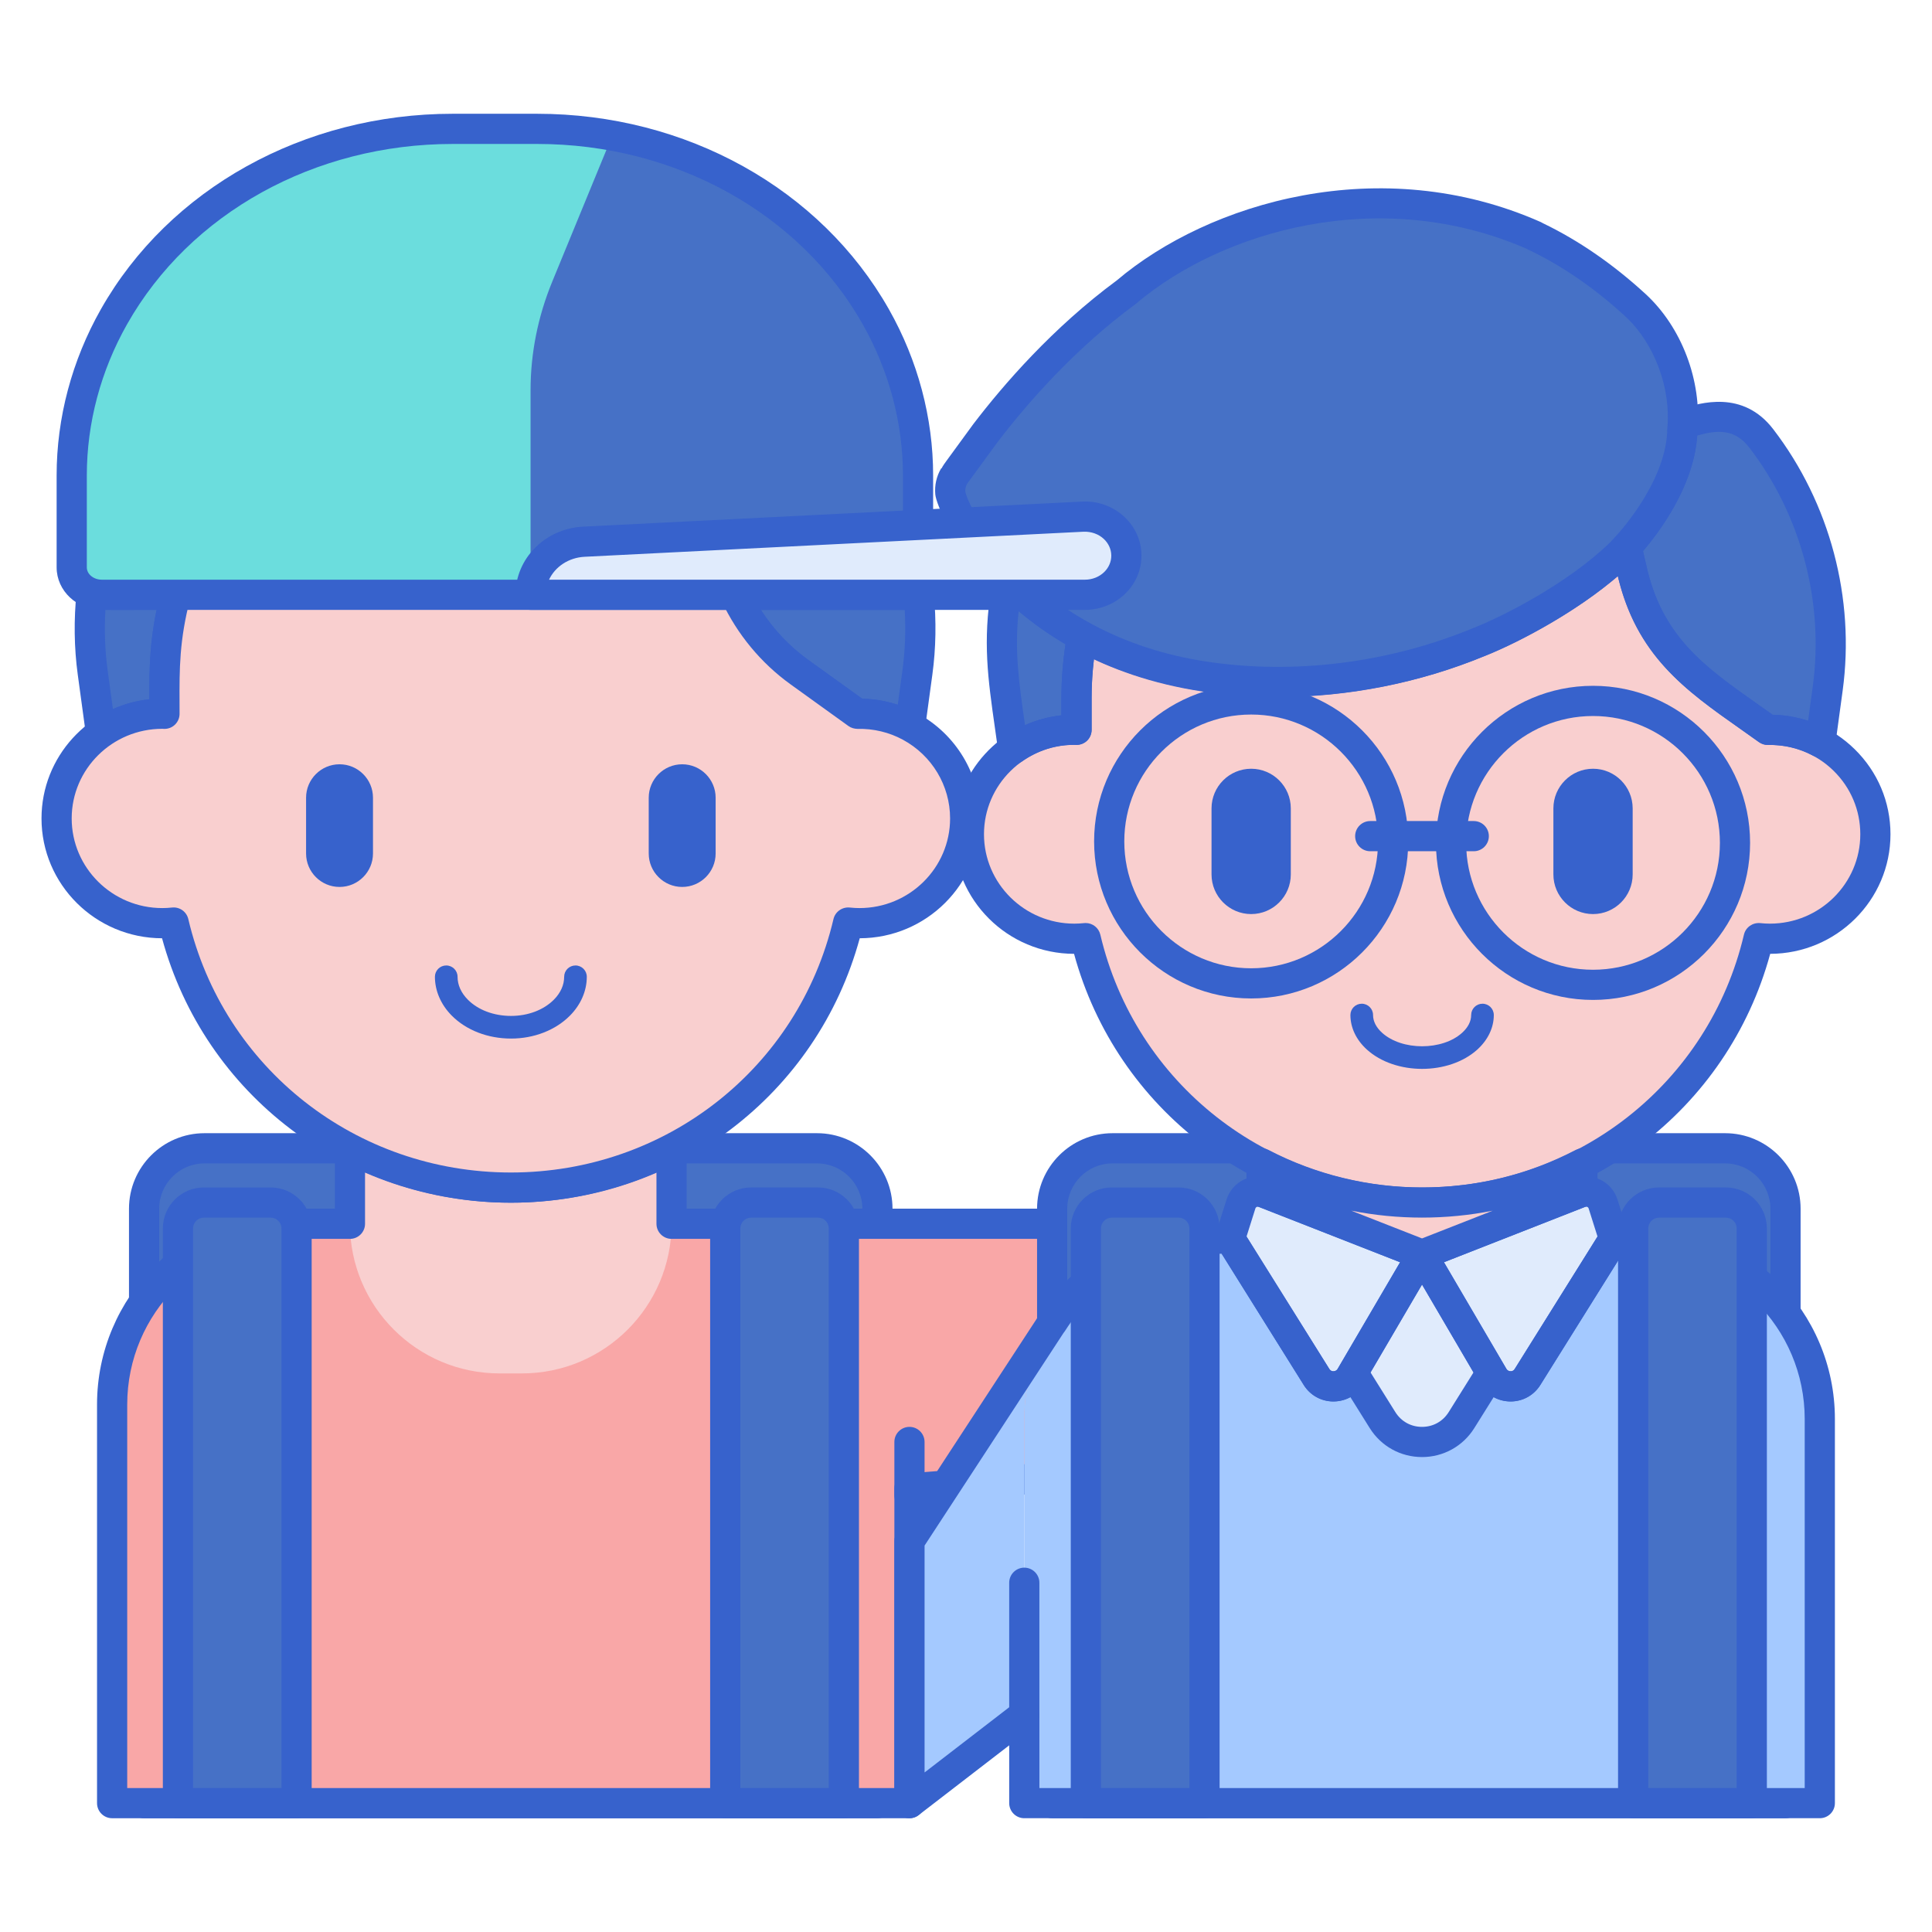 <svg id="Layer_1" enable-background="new 0 0 256 256" height="512" viewBox="0 0 256 256" width="512" xmlns="http://www.w3.org/2000/svg"><path d="m116.263 238.925h-97.171v-78.767c0-4.42 3.583-8.002 8.002-8.002h81.166c4.42 0 8.002 3.583 8.002 8.002v78.767z" fill="#4671c6"/><path d="m116.263 240.925h-97.171c-1.104 0-2-.896-2-2v-78.767c0-5.516 4.487-10.003 10.002-10.003h81.166c5.515 0 10.002 4.487 10.002 10.003v78.767c.001 1.104-.894 2-1.999 2zm-95.171-4h93.171v-76.767c0-3.31-2.693-6.003-6.002-6.003h-81.166c-3.31 0-6.002 2.693-6.002 6.003v76.767z" fill="#3762cc"/><path d="m96.555 162.155h-7.613c-.016-.001-.033-.003-.049-.003l-.003.003h-50.077c-13.23 0-23.954 10.724-23.954 23.953v52.817h105.651c0-76.509 0-20.078 0-52.817-.001-13.229-10.726-23.953-23.955-23.953z" fill="#f9a7a7"/><path d="m67.697 157.362c-7.691 0-14.934-1.882-21.299-5.196-.009-.004-.019-.007-.028-.011v10c.002 10.952 8.88 19.83 19.833 19.83h2.949c10.952 0 19.831-8.878 19.833-19.83v-9.983c-6.362 3.311-13.602 5.19-21.288 5.19z" fill="#f9cfcf"/><path d="m96.097 162.155v30.376 6.603l84.181-6.603v-30.376z" fill="#f9a7a7"/><path d="m120.509 240.925h-105.651c-1.104 0-2-.896-2-2v-52.816c0-14.311 11.643-25.953 25.954-25.953h5.558v-8c0-.67.335-1.296.894-1.666.559-.371 1.266-.438 1.882-.177.05.021.127.056.175.08 6.245 3.251 13.291 4.97 20.376 4.97 7.081 0 14.123-1.717 20.365-4.965.621-.321 1.364-.297 1.961.064.598.363.962 1.011.962 1.71v7.983h89.292c1.104 0 2 .896 2 2v30.376c0 1.044-.803 1.912-1.844 1.994l-57.925 4.544v39.855c.001 1.105-.894 2.001-1.999 2.001zm-103.651-4h101.651v-39.705c0-1.044.803-1.912 1.844-1.994l57.925-4.544v-26.526h-89.293c-1.104 0-2-.896-2-2v-6.813c-6.048 2.638-12.654 4.021-19.288 4.021-6.649 0-13.268-1.389-19.327-4.037v6.83c0 1.104-.896 2-2 2h-7.558c-12.105 0-21.954 9.848-21.954 21.953z" fill="#3762cc"/><path d="m236.587 238.925h-97.171v-78.767c0-4.42 3.583-8.002 8.002-8.002h81.166c4.42 0 8.002 3.583 8.002 8.002v78.767z" fill="#4671c6"/><path d="m236.587 240.925h-97.17c-1.104 0-2-.896-2-2v-78.767c0-5.516 4.487-10.003 10.002-10.003h81.167c5.515 0 10.002 4.487 10.002 10.003v78.767c-.001 1.104-.897 2-2.001 2zm-95.17-4h93.17v-76.767c0-3.31-2.692-6.003-6.002-6.003h-81.167c-3.31 0-6.002 2.693-6.002 6.003v76.767z" fill="#3762cc"/><path d="m217.233 164.125h-7.595c-.016-.001-.033-.003-.049-.003l-.003.003h-49.963c-13.199 0-23.899 10.701-23.899 23.9v50.9h105.408c0-39.8 0-28.892 0-50.9 0-13.199-10.7-23.9-23.899-23.9z" fill="#a4c9ff"/><path d="m183.192 188.168-15.031-24.043h3.327 16.935v.007l.009-.007h16.935 3.327l-15.038 24.044c-2.417 3.866-8.047 3.865-10.464-.001z" fill="#e0ebfc"/><path d="m188.425 193.068c-.001 0-.001 0 0 0-2.836-.001-5.426-1.436-6.929-3.84l-15.031-24.042c-.385-.617-.406-1.394-.054-2.03.353-.636 1.022-1.03 1.75-1.03h20.263c.003-.001.006-.001.009 0h20.262c.727 0 1.397.395 1.75 1.03.353.637.332 1.414-.054 2.03l-15.038 24.043c-1.504 2.404-4.094 3.839-6.928 3.839zm-16.655-26.942 13.118 20.981c.779 1.246 2.068 1.961 3.537 1.961 1.468 0 2.757-.715 3.536-1.96l13.124-20.982h-16.568c-.062.002-.123.002-.184 0z" fill="#3762cc"/><path d="m120.509 200.125c-1.104 0-2-.896-2-2v-7.057c0-1.104.896-2 2-2s2 .896 2 2v7.057c0 1.104-.895 2-2 2z" fill="#3762cc"/><path d="m135.724 188.025c0-4.68 1.365-9.032 3.69-12.717l.003-.04-18.907 28.932v34.724l15.215-11.724c-.001-15.795-.001-23.171-.001-39.175z" fill="#a4c9ff"/><path d="m135.724 229.2c-1.104 0-2-.896-2-2v-17.478c0-1.104.896-2 2-2s2 .896 2 2v17.478c0 1.105-.895 2-2 2z" fill="#3762cc"/><path d="m164.439 159.526-1.453 4.599 11.46 18.331c1.054 1.685 3.52 1.65 4.525-.065l9.456-16.146-20.901-8.194c-1.261-.495-2.679.183-3.087 1.475z" fill="#e0ebfc"/><path d="m212.411 159.526 1.453 4.599-11.46 18.331c-1.054 1.685-3.52 1.65-4.525-.065l-9.456-16.146 20.901-8.194c1.261-.495 2.679.183 3.087 1.475z" fill="#e0ebfc"/><path d="m176.687 185.7c-1.612 0-3.08-.813-3.936-2.183l-11.46-18.331c-.311-.497-.388-1.104-.211-1.663l1.452-4.6c.361-1.143 1.188-2.094 2.27-2.61s2.341-.562 3.456-.124l20.9 8.193c.544.214.968.654 1.16 1.207s.132 1.161-.164 1.666l-9.456 16.146c-.828 1.415-2.302 2.273-3.941 2.297-.024.001-.047.002-.07.002zm-11.515-21.851 10.971 17.548c.164.262.408.304.546.304.003 0 .006 0 .01-.001.136-.002.387-.046.547-.318l8.273-14.128-18.723-7.339c-.116-.045-.211-.021-.272.009s-.142.089-.179.206z" fill="#3762cc"/><path d="m200.163 185.7c-.023 0-.046-.001-.069-.001-1.639-.023-3.113-.882-3.941-2.297l-9.456-16.146c-.296-.505-.355-1.113-.164-1.666s.615-.993 1.16-1.207l20.901-8.193c1.115-.438 2.374-.392 3.456.124 1.081.517 1.908 1.468 2.269 2.61l1.453 4.6c.176.559.099 1.166-.211 1.663l-11.46 18.331c-.858 1.37-2.326 2.181-3.938 2.182zm-8.832-18.447 8.273 14.128c.16.272.412.316.547.318.003.001.007.001.01.001.138 0 .383-.042.546-.304l10.971-17.548-1.175-3.72c-.037-.117-.117-.177-.178-.206-.062-.029-.158-.054-.271-.009z" fill="#3762cc"/><path d="m39.297 238.925h-15.718v-76.151c0-1.894 1.535-3.43 3.43-3.43h8.86c1.894 0 3.43 1.535 3.43 3.43v76.151z" fill="#4671c6"/><path d="m111.815 238.924h-15.718v-76.151c0-1.894 1.535-3.43 3.43-3.43h8.86c1.894 0 3.43 1.535 3.43 3.43v76.151z" fill="#4671c6"/><path d="m39.297 240.925h-15.718c-1.104 0-2-.896-2-2v-76.15c0-2.994 2.436-5.43 5.43-5.43h8.859c2.994 0 5.43 2.436 5.43 5.43v76.15c-.001 1.104-.896 2-2.001 2zm-13.718-4h11.719v-74.15c0-.788-.642-1.43-1.43-1.43h-8.859c-.788 0-1.43.642-1.43 1.43z" fill="#3762cc"/><path d="m111.815 240.925h-15.718c-1.104 0-2-.896-2-2v-76.151c0-2.994 2.436-5.43 5.429-5.43h8.86c2.994 0 5.43 2.436 5.43 5.43v76.151c-.001 1.104-.896 2-2.001 2zm-13.718-4h11.719v-74.151c0-.788-.642-1.43-1.43-1.43h-8.86c-.788 0-1.429.642-1.429 1.43z" fill="#3762cc"/><path d="m12.143 78.574c-.358 3.48-.34 7.016.14 10.541l1.096 8.043c2.293-1.623 5.092-2.589 8.125-2.589.098 0 .193.013.29.015 0-5.059-.194-9.402 1.477-15.772-10.459-.001-10.128.096-11.128-.238z" fill="#4671c6"/><path d="m13.379 99.157c-.27 0-.541-.055-.796-.165-.642-.279-1.091-.872-1.185-1.564l-1.096-8.043c-.485-3.556-.535-7.263-.148-11.017.062-.604.396-1.147.906-1.476.511-.329 1.144-.408 1.719-.216l.011.004c.434.146.45.152 4.9.139 1.402-.004 3.216-.009 5.582-.009.62 0 1.205.287 1.583.778s.508 1.13.351 1.729c-1.445 5.511-1.431 9.366-1.415 13.83l.003 1.435c0 .537-.216 1.052-.6 1.429-.384.375-.885.575-1.44.571-.079-.002-.158-.007-.236-.013-.003 0-.008 0-.011 0-2.517 0-4.923.769-6.972 2.219-.343.244-.748.369-1.156.369zm.59-18.344c-.157 2.738-.059 5.432.296 8.03l.698 5.117c1.529-.686 3.153-1.124 4.827-1.302-.012-3.708.016-7.296.958-11.847-1.188.002-2.193.005-3.046.007-1.773.005-2.931.009-3.733-.005z" fill="#3762cc"/><path d="m97.438 78.811c1.881 4.005 4.751 7.558 8.486 10.246l7.676 5.526c.097-.002.192-.015.29-.015 2.426 0 4.707.612 6.696 1.688l.974-7.142c.47-3.445.503-6.898.174-10.304h-24.296z" fill="#4671c6"/><path d="m120.586 98.256c-.327 0-.654-.08-.951-.24-1.751-.947-3.738-1.447-5.745-1.447-.092.008-.171.013-.25.015-.433-.01-.858-.124-1.208-.377l-7.676-5.526c-3.907-2.813-7.063-6.622-9.127-11.02-.291-.619-.245-1.345.123-1.922.367-.578 1.003-.928 1.688-.928h24.296c1.03 0 1.892.782 1.991 1.808.353 3.66.292 7.283-.184 10.767l-.974 7.142c-.088.65-.491 1.216-1.076 1.513-.286.143-.597.215-.907.215zm-6.357-5.684c1.611.034 3.208.311 4.729.813l.619-4.541c.355-2.604.456-5.299.303-8.033h-19.058c1.659 2.582 3.788 4.838 6.268 6.623z" fill="#3762cc"/><path d="m23.27 78.811c-1.672 6.376-1.475 10.754-1.475 15.772-.097-.002-.192-.015-.29-.015-7.734 0-14.004 6.213-14.004 13.878s6.27 13.878 14.004 13.878c.508 0 1.008-.03 1.503-.083 4.737 20.125 22.94 35.12 44.69 35.12s39.953-14.996 44.69-35.12c.494.052.995.083 1.503.083 7.734 0 14.004-6.213 14.004-13.878 0-5.261-2.954-9.837-7.308-12.191-2.004-1.089-4.394-1.725-6.986-1.673l-7.676-5.526c-3.735-2.688-6.605-6.241-8.486-10.246h-74.169z" fill="#f9cfcf"/><path d="m67.712 137.615c-3.072 0-5.935-1.108-7.853-3.042-1.438-1.451-2.23-3.278-2.23-5.144 0-.828.671-1.5 1.5-1.5s1.5.672 1.5 1.5c0 1.085.471 2.133 1.361 3.031 1.358 1.369 3.444 2.154 5.723 2.154 2.251 0 4.322-.786 5.681-2.155.89-.897 1.36-1.945 1.36-3.03 0-.828.671-1.5 1.5-1.5s1.5.672 1.5 1.5c0 1.865-.792 3.692-2.23 5.143-1.919 1.934-4.766 3.043-7.812 3.043z" fill="#3762cc"/><path d="m44.99 117.525c-2.445 0-4.433-1.988-4.433-4.433v-7.388c0-2.444 1.989-4.433 4.433-4.433s4.433 1.989 4.433 4.433v7.388c-.001 2.445-1.989 4.433-4.433 4.433z" fill="#3762cc"/><path d="m90.393 117.525c-2.445 0-4.433-1.988-4.433-4.433v-7.388c0-2.444 1.989-4.433 4.433-4.433s4.433 1.989 4.433 4.433v7.388c0 2.445-1.989 4.433-4.433 4.433z" fill="#3762cc"/><path d="m67.697 159.362c-21.813 0-40.585-14.322-46.225-35.037-8.81-.018-15.972-7.134-15.972-15.878 0-8.181 6.268-14.937 14.289-15.788-.015-4.363.026-8.56 1.546-14.356.28-1.067 1.375-1.709 2.442-1.427 1.068.28 1.708 1.373 1.427 2.442-1.445 5.512-1.431 9.365-1.414 13.827l.003 1.438c0 .537-.216 1.052-.6 1.429-.384.375-.885.575-1.44.571-.079-.002-.158-.007-.236-.013-.001 0-.003 0-.004 0-6.632 0-12.014 5.328-12.014 11.877 0 6.55 5.385 11.878 12.004 11.878.416 0 .838-.023 1.29-.071 1.012-.11 1.929.549 2.159 1.53 4.653 19.771 22.23 33.578 42.744 33.578 20.513 0 38.09-13.808 42.743-33.578.231-.981 1.158-1.63 2.159-1.53.452.048.874.071 1.29.071 6.619 0 12.004-5.328 12.004-11.878 0-4.348-2.398-8.345-6.259-10.432-1.804-.98-3.899-1.486-5.995-1.433-.433-.01-.857-.124-1.208-.377l-7.676-5.526c-3.907-2.813-7.063-6.622-9.127-11.02-.469-.999-.04-2.19.96-2.66s2.191-.039 2.661.961c1.775 3.781 4.488 7.057 7.843 9.473l7.154 5.15c2.573.056 5.082.712 7.295 1.915 5.151 2.784 8.353 8.13 8.353 13.948 0 8.744-7.162 15.86-15.972 15.878-5.639 20.716-24.411 35.038-46.224 35.038z" fill="#3762cc"/><path d="m143.386 84.293c-4.038-2.209-7.286-4.791-9.827-7.338-.063.169-.172.917-.214 1.117l.006.008c-1.296 7.925-.239 12.859.898 21.197 2.287-1.619 5.081-2.583 8.106-2.583.098 0 .192.012.289.015v-4.289c0-2.738.262-5.415.732-8.02-.001-.001-.003-.002-.004-.002l.014-.105c.001.001 0 0 0 0z" fill="#4671c6"/><path d="m234.238 96.71c-8.406-6.052-15.624-10.054-18.068-21.479h-.006l-.641-2.77c-.223.247-.446.49-.667.718l.006.004c-5.237 5.132-13.55 9.76-18.812 11.858l.001-.002c-16.283 6.731-37.145 7.739-52.657-.742-.001 0-.002-.001-.003-.001l-.019.103.006.003c-.002-.001-.004-.002-.006-.003-.469 2.605-.728 5.283-.728 8.021v4.289c-.097-.002-.192-.015-.289-.015-7.716 0-13.972 6.199-13.972 13.846s6.256 13.846 13.972 13.846c.507 0 1.006-.03 1.499-.082 4.726 20.078 22.888 35.039 44.588 35.039s39.862-14.961 44.588-35.039c.493.052.992.082 1.499.082 7.716 0 13.972-6.199 13.972-13.846-.001-7.662-6.321-13.99-14.263-13.83z" fill="#f9cfcf"/><path d="m233.378 58.092c-3.388-4.418-8.084-2.588-10.403-1.885-.012.302-.044.601-.07.901l.012.005c-.25 7.917-7.394 15.349-7.394 15.349l.641 2.77h.006c2.465 11.519 10.018 15.683 18.068 21.479 2.509-.063 4.879.539 6.97 1.669l.971-7.125c1.608-11.787-1.561-23.726-8.801-33.163z" fill="#4671c6"/><g fill="#3762cc"><path d="m241.209 100.379c-.328 0-.655-.08-.951-.241-1.853-1.001-3.869-1.478-5.969-1.429-.452.013-.866-.121-1.219-.376-.839-.604-1.673-1.19-2.497-1.77-7.161-5.036-13.927-9.795-16.326-20.763-.012-.038-.022-.078-.031-.118l-.642-2.77c-.153-.658.038-1.35.506-1.837.064-.067 6.495-6.864 6.83-13.833-.007-.102-.006-.204.002-.308l.02-.217c.018-.197.037-.395.044-.593.035-.851.604-1.586 1.418-1.833l.436-.135c2.424-.761 8.104-2.541 12.135 2.717 7.511 9.792 10.863 22.421 9.196 34.649l-.971 7.125c-.088.65-.491 1.216-1.076 1.513-.284.147-.595.219-.905.219zm-6.331-5.671c1.602.029 3.189.301 4.704.8l.617-4.524c1.523-11.178-1.541-22.723-8.407-31.675-1.945-2.534-4.281-2.339-6.902-1.594-.452 6.868-5.292 13.113-7.184 15.31l.373 1.61c.019.058.034.117.047.178 2.042 9.543 7.931 13.684 14.749 18.479.662.465 1.331.936 2.003 1.416z"/><path d="m134.249 101.277c-.27 0-.541-.055-.796-.165-.642-.279-1.091-.872-1.185-1.564-.145-1.058-.287-2.061-.424-3.021-.948-6.655-1.636-11.479-.492-18.606.006-.089.019-.178.038-.266l.045-.261c.1-.59.153-.875.251-1.138.238-.639.784-1.112 1.45-1.256.664-.15 1.359.059 1.84.542 2.722 2.729 5.875 5.083 9.371 6.995.716.392 1.121 1.179 1.026 1.987-.005.077-.014.154-.028.23-.465 2.577-.7 5.156-.7 7.665v4.289c0 .541-.219 1.059-.607 1.436-.388.376-.918.578-1.453.563l-.203-.011c-2.509-.047-4.93.764-6.977 2.212-.344.244-.749.369-1.156.369zm.728-20.309c-.561 5.265.014 9.293.826 14.995.006.041.012.082.018.123 1.528-.684 3.151-1.122 4.824-1.3v-2.365c0-2.322.184-4.696.547-7.073-2.212-1.298-4.29-2.763-6.215-4.38z"/><path d="m188.441 161.345c-21.763 0-40.493-14.29-46.123-34.957-8.791-.02-15.937-7.12-15.937-15.847 0-8.164 6.256-14.906 14.262-15.756v-2.364c0-2.759.255-5.577.76-8.376 0-.001 0-.001 0-.002v-.001c0-.001 0-.003.001-.004 0 0 0 0 0-.001l.019-.104c.116-.631.529-1.167 1.108-1.442.58-.276 1.258-.255 1.82.052 13.731 7.508 33.725 7.762 50.934.648.031-.013.062-.024.093-.035 5.391-2.162 13.237-6.705 17.964-11.285.023-.027.047-.054.072-.079.207-.215.416-.442.625-.674.5-.551 1.267-.776 1.985-.592.72.188 1.277.759 1.445 1.484l.608 2.623c.019.059.034.118.047.179 2.035 9.507 7.651 13.468 14.761 18.484.656.462 1.322.932 1.996 1.414 4.105.085 7.942 1.688 10.868 4.556 3.063 3.001 4.75 7.006 4.75 11.274 0 8.727-7.146 15.827-15.937 15.847-5.628 20.668-24.357 34.958-46.121 34.958zm-44.586-39.039c.918 0 1.731.631 1.945 1.542 4.643 19.723 22.177 33.497 42.641 33.497 20.463 0 37.998-13.774 42.641-33.497.23-.98 1.149-1.623 2.156-1.531.455.048.877.071 1.29.071 6.602 0 11.972-5.314 11.972-11.847 0-3.186-1.261-6.175-3.55-8.418-2.313-2.268-5.401-3.458-8.671-3.413-.432-.001-.858-.124-1.209-.377-.843-.606-1.674-1.193-2.489-1.768-7.356-5.189-13.73-9.686-16.211-20.225-5.31 4.549-12.576 8.564-17.579 10.559-.016.007-.032.013-.048.019-17.25 7.109-37.213 7.202-51.788.408-.206 1.71-.31 3.415-.31 5.095v4.289c0 .537-.216 1.052-.6 1.429-.384.375-.906.553-1.44.571-.079-.002-.157-.007-.235-.013-.001 0-.003 0-.004 0-6.614 0-11.982 5.313-11.982 11.844 0 6.532 5.371 11.847 11.972 11.847.413 0 .835-.023 1.29-.071.069-.007.14-.011.209-.011z"/><path d="m188.436 141.632c-2.724 0-5.448-.858-7.333-2.574-1.397-1.273-2.167-2.893-2.167-4.56 0-.828.671-1.5 1.5-1.5s1.5.672 1.5 1.5c0 .824.411 1.634 1.188 2.341 2.631 2.396 7.993 2.397 10.625 0 .777-.707 1.188-1.517 1.188-2.341 0-.828.671-1.5 1.5-1.5s1.5.672 1.5 1.5c0 1.667-.77 3.286-2.168 4.56-1.886 1.715-4.61 2.574-7.333 2.574z"/><path d="m165.786 121.119c-2.896 0-5.252-2.356-5.252-5.252v-8.753c0-2.896 2.356-5.252 5.252-5.252s5.252 2.356 5.252 5.252v8.753c0 2.896-2.356 5.252-5.252 5.252z"/><path d="m165.786 132.301c-11.475 0-20.811-9.336-20.811-20.811s9.336-20.811 20.811-20.811 20.811 9.336 20.811 20.811-9.336 20.811-20.811 20.811zm0-37.621c-9.27 0-16.811 7.541-16.811 16.811s7.542 16.811 16.811 16.811 16.811-7.541 16.811-16.811-7.541-16.811-16.811-16.811z"/><path d="m211.085 132.495c-11.475 0-20.811-9.336-20.811-20.811s9.335-20.811 20.811-20.811 20.811 9.336 20.811 20.811-9.336 20.811-20.811 20.811zm0-37.621c-9.27 0-16.811 7.541-16.811 16.811s7.541 16.811 16.811 16.811 16.811-7.541 16.811-16.811-7.542-16.811-16.811-16.811z"/><path d="m195.281 112.793h-13.718c-1.104 0-2-.896-2-2s.896-2 2-2h13.718c1.104 0 2 .896 2 2s-.895 2-2 2z"/><path d="m211.085 121.119c-2.896 0-5.252-2.356-5.252-5.252v-8.753c0-2.896 2.356-5.252 5.252-5.252 2.895 0 5.252 2.356 5.252 5.252v8.753c0 2.896-2.356 5.252-5.252 5.252z"/><path d="m120.509 240.925c-.3 0-.602-.067-.882-.205-.684-.337-1.117-1.032-1.117-1.795v-34.725c0-.389.113-.769.326-1.094l18.907-28.932c.048-.074.1-.144.156-.208 4.808-7.422 12.904-11.842 21.725-11.842h3.364c.689 0 1.331.355 1.696.939l11.46 18.332c.167.269.402.345.556.303.136-.002.387-.046.547-.318l9.453-16.142c.358-.612 1.016-.989 1.726-.989s1.367.377 1.726.989l9.454 16.142c.16.272.412.316.547.318.158.037.389-.034.556-.303l11.46-18.331c.365-.584 1.006-.939 1.695-.939l3.37-.001c14.281 0 25.899 11.619 25.899 25.9v50.899c0 1.104-.896 2-2 2h-105.409c-1.104 0-2-.896-2-2v-7.658l-11.994 9.242c-.356.277-.787.418-1.221.418zm17.215-4h101.409v-48.899c0-12.076-9.824-21.9-21.899-21.9h-2.261l-10.873 17.393c-.856 1.37-2.324 2.182-3.936 2.183-.023 0-.046-.001-.069-.001-1.639-.023-3.113-.882-3.941-2.297l-7.728-13.194-7.728 13.194c-.828 1.415-2.302 2.273-3.941 2.297-.023 0-.046.001-.069.001-1.612 0-3.08-.813-3.936-2.183l-10.873-17.392-2.256-.001c-7.547 0-14.47 3.832-18.517 10.25-.057.091-.12.175-.188.253l-18.408 28.168v30.063l11.994-9.242c.603-.467 1.418-.549 2.104-.211.684.337 1.117 1.032 1.117 1.795v9.723z"/></g><path d="m167.527 158.051 20.898 8.193 20.898-8.193c.118-.046.238-.072.358-.099v-3.79c-6.35 3.305-13.575 5.182-21.247 5.182-7.681 0-14.915-1.882-21.27-5.195v3.801c.121.027.243.054.363.101z" fill="#f9cfcf"/><path d="m188.425 168.244c-.248 0-.495-.046-.73-.138l-20.953-8.2c-.92-.199-1.578-1.014-1.578-1.955v-3.802c0-.699.365-1.348.963-1.71.598-.364 1.342-.387 1.962-.063 6.235 3.251 13.27 4.969 20.345 4.969 7.166 0 14.004-1.668 20.324-4.957.621-.322 1.364-.297 1.961.064.598.363.962 1.011.962 1.71v3.79c0 .938-.655 1.752-1.571 1.953l-.104.024-20.851 8.177c-.235.092-.483.138-.73.138zm-9.382-7.826 9.382 3.678 9.365-3.671c-6.161 1.22-12.587 1.219-18.747-.007zm-12.197-.488h.01z" fill="#3762cc"/><path d="m159.602 238.925h-15.719v-76.151c0-1.894 1.535-3.43 3.43-3.43h8.86c1.894 0 3.43 1.535 3.43 3.43v76.151z" fill="#4671c6"/><path d="m232.12 238.924h-15.719v-76.151c0-1.894 1.535-3.43 3.43-3.43h8.86c1.894 0 3.43 1.535 3.43 3.43v76.151z" fill="#4671c6"/><path d="m159.602 240.925h-15.719c-1.104 0-2-.896-2-2v-76.15c0-2.994 2.436-5.43 5.43-5.43h8.859c2.994 0 5.43 2.436 5.43 5.43v76.15c0 1.104-.895 2-2 2zm-13.719-4h11.719v-74.15c0-.788-.642-1.43-1.43-1.43h-8.859c-.788 0-1.43.642-1.43 1.43z" fill="#3762cc"/><path d="m232.12 240.925h-15.719c-1.104 0-2-.896-2-2v-76.151c0-2.994 2.436-5.43 5.43-5.43h8.859c2.994 0 5.43 2.436 5.43 5.43v76.151c0 1.104-.895 2-2 2zm-13.719-4h11.719v-74.151c0-.788-.642-1.43-1.43-1.43h-8.859c-.788 0-1.43.642-1.43 1.43z" fill="#3762cc"/><path d="m216.685 40.421c-4.431-4.068-8.899-7.048-13.35-9.157l.033-.004c-19.078-8.457-41.112-3.598-54.118 7.442h.006c-8.311 6.116-14.739 13.521-18.69 18.7v-.001c-.026.035-4.169 5.708-4.143 5.674l.009.005c-.424.709-.577 1.502-.508 2.259.227 2.486 9.116 20.585 33.607 24.295 12.889 1.963 25.765-.128 36.522-4.597l-.003.005c4.691-1.87 13.249-6.406 18.812-11.858l-.006-.004c.22-.229.443-.472.667-.718 0 0 7.145-7.433 7.394-15.349l-.015-.006c.577-5.598-1.512-12.367-6.217-16.686z" fill="#4671c6"/><path d="m169.319 92.363c-3.402 0-6.781-.249-10.09-.753-26.329-3.988-35.07-23.593-35.298-26.091-.111-1.225.159-2.423.783-3.467l.038.022c.205-.387.47-.75.698-1.062l1.418-1.942c1.035-1.418 2.073-2.839 2.086-2.856 4.011-5.257 10.541-12.793 19.015-19.05 12.18-10.33 34.959-17.153 56.209-7.733.101.044.196.097.285.155 4.714 2.271 9.28 5.419 13.574 9.36 4.791 4.399 7.474 11.479 6.878 18.104.001.041.001.083 0 .125-.271 8.587-7.638 16.346-7.952 16.672-.163.181-.352.388-.545.591-.048.061-.101.118-.157.174-6.157 6.033-15.429 10.676-19.472 12.287-.033.014-.065.025-.098.036-8.659 3.579-18.102 5.428-27.372 5.428zm-41.162-28.273c-.003.005-.006.01-.009.016-.236.394-.257.789-.233 1.051.33 2.127 8.943 19.02 31.915 22.499 11.658 1.777 24.249.189 35.456-4.466.048-.021.098-.039.147-.055 3.82-1.542 12.268-5.79 17.911-11.264.023-.027.048-.054.073-.079.207-.215.416-.442.625-.674.103-.108 6.517-6.888 6.868-13.847-.01-.121-.01-.245.003-.37.557-5.401-1.686-11.432-5.58-15.007-4.081-3.747-8.406-6.716-12.854-8.823-.062-.029-.122-.063-.18-.098-19.552-8.528-40.431-2.295-51.659 7.172-.062.06-.128.115-.198.167-8.144 5.991-14.438 13.26-18.285 18.302-.084.114-3.342 4.574-4 5.476z" fill="#3762cc"/><path d="m116.054 41.982c-8.651-15.293-25.974-24.907-44.883-24.907-4.937 0-6.254 0-11.192 0-18.909 0-36.232 9.614-44.883 24.907-3.675 6.497-5.592 13.698-5.592 21.004v12.195c0 2.004 1.787 3.63 3.991 3.63h108.151v-15.825c0-7.306-1.917-14.507-5.592-21.004z" fill="#6bdddd"/><path d="m81.123 17.987-7.951 19.339c-1.899 4.619-2.869 9.482-2.869 14.381v27.103h51.342v-15.824-.001c.001-20.281-14.853-39.823-40.522-44.998z" fill="#4671c6"/><path d="m121.646 80.811h-108.151c-3.303 0-5.991-2.525-5.991-5.63v-12.196c0-7.617 2.023-15.221 5.852-21.988 9.044-15.989 26.91-25.922 46.624-25.922h11.19c19.714 0 37.58 9.933 46.624 25.922 3.828 6.768 5.851 14.371 5.851 21.988v15.825c.001 1.105-.895 2.001-1.999 2.001zm-61.667-61.736c-18.275 0-34.806 9.154-43.142 23.891-3.489 6.169-5.333 13.091-5.333 20.02v12.195c0 .898.893 1.63 1.991 1.63h106.151v-13.826c0-6.929-1.844-13.852-5.333-20.02-8.336-14.736-24.867-23.891-43.143-23.891h-11.191z" fill="#3762cc"/><path d="m70.303 78.811c0-3.746 3.103-6.833 7.058-7.032l66.114-3.321c3.12-.157 5.748 2.177 5.774 5.129.026 2.878-2.437 5.224-5.483 5.224z" fill="#e0ebfc"/><path d="m143.767 80.811h-73.464c-1.104 0-2-.896-2-2 0-4.811 3.935-8.777 8.958-9.028l66.114-3.321c2.08-.118 4.144.642 5.637 2.049 1.425 1.344 2.22 3.14 2.238 5.059.017 1.875-.715 3.653-2.06 5.01-1.406 1.417-3.382 2.231-5.423 2.231zm-71.017-4h71.017c.981 0 1.923-.382 2.583-1.048.588-.593.908-1.359.9-2.158-.007-.818-.356-1.595-.981-2.185-.703-.663-1.686-1.004-2.693-.965l-66.114 3.321c-2.127.108-3.915 1.33-4.712 3.035z" fill="#3762cc"/></svg>